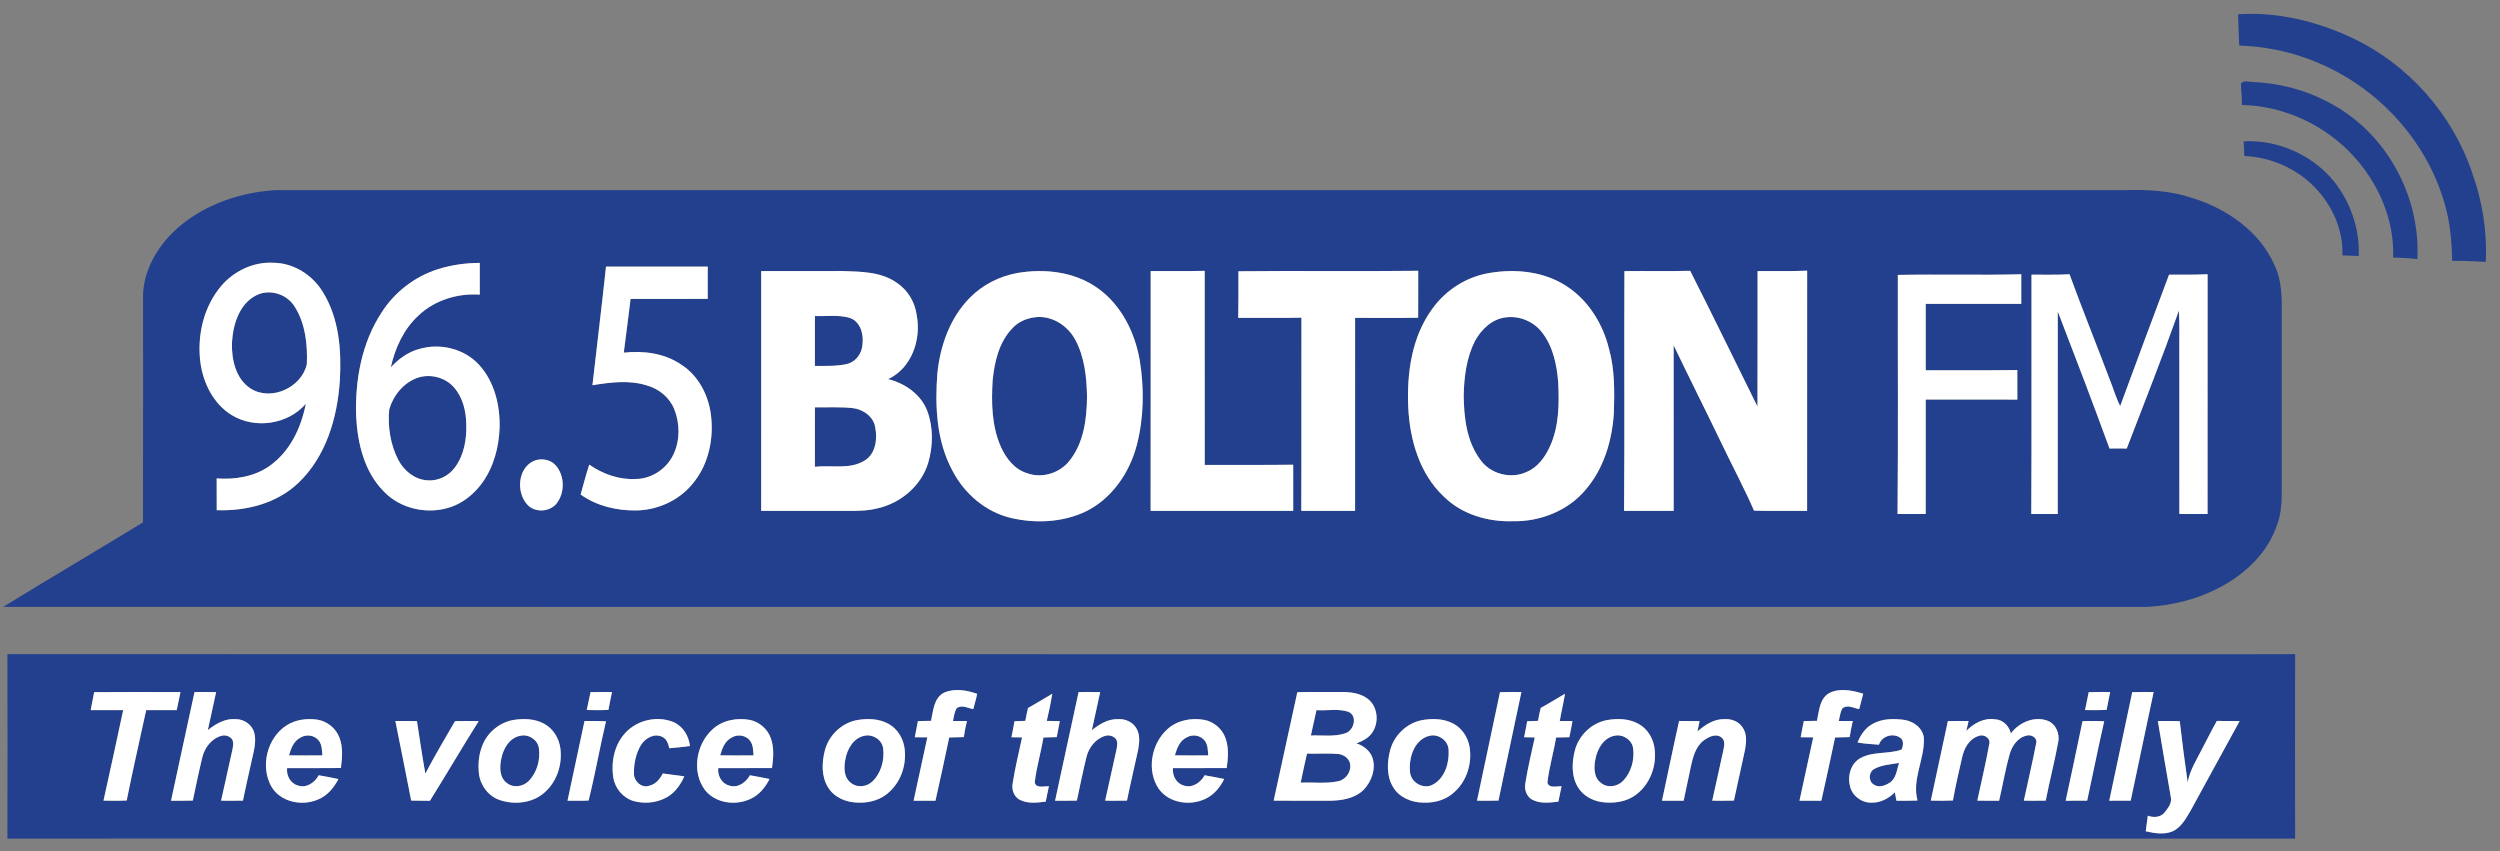 <?xml version="1.0" encoding="UTF-8" ?>
<!DOCTYPE svg PUBLIC "-//W3C//DTD SVG 1.1//EN" "http://www.w3.org/Graphics/SVG/1.1/DTD/svg11.dtd">
<svg width="1380pt" height="470pt" viewBox="0 0 1380 470" version="1.1" xmlns="http://www.w3.org/2000/svg">
<rect x="0" y="0" width="1380" height="470" fill="#808080" stroke="none"/>
<g id="#23408eff">
<path fill="#23408e" opacity="1.00" d=" M 1235.45 7.88 C 1257.01 6.43 1278.75 11.70 1298.23 20.85 C 1329.16 35.32 1353.57 62.81 1364.56 95.11 C 1370.22 110.91 1373.03 127.78 1372.12 144.57 C 1365.96 144.18 1359.78 143.89 1353.61 144.00 C 1353.38 133.37 1352.48 122.68 1349.45 112.45 C 1338.99 75.68 1309.69 45.27 1273.81 32.42 C 1261.73 27.91 1248.90 25.57 1236.04 25.15 C 1235.91 19.39 1235.51 13.64 1235.45 7.88 Z" />
<path fill="#23408e" opacity="1.00" d=" M 1237.03 46.07 C 1238.74 43.91 1241.88 45.39 1244.25 45.32 C 1263.39 46.16 1282.30 52.72 1297.64 64.25 C 1321.86 82.30 1335.96 112.95 1334.38 143.05 C 1329.95 142.39 1325.46 142.36 1321.00 142.15 C 1321.80 121.66 1313.12 101.54 1299.45 86.52 C 1283.82 69.17 1260.91 58.41 1237.51 57.95 C 1237.73 53.98 1237.01 50.03 1237.03 46.07 Z" />
<path fill="#23408e" opacity="1.00" d=" M 1238.45 78.02 C 1257.21 76.97 1276.26 85.43 1288.19 99.93 C 1297.46 111.51 1302.71 126.46 1302.00 141.33 C 1298.99 141.22 1295.99 141.13 1293.00 140.97 C 1293.74 123.58 1284.04 106.76 1270.11 96.79 C 1260.95 90.39 1250.04 86.54 1238.85 86.09 C 1238.80 83.39 1238.67 80.70 1238.45 78.02 Z" />
<path fill="#23408e" opacity="1.00" d=" M 100.00 124.19 C 114.62 112.30 133.32 106.11 151.98 104.97 C 492.32 104.98 832.66 104.97 1173.00 104.97 C 1185.35 104.58 1197.90 105.23 1209.72 109.16 C 1228.91 115.00 1247.25 127.53 1255.52 146.35 C 1259.53 154.64 1259.66 164.05 1259.50 173.07 C 1259.50 205.05 1259.49 237.02 1259.50 269.00 C 1259.58 275.70 1259.46 282.55 1257.20 288.95 C 1252.07 305.10 1238.89 317.52 1224.00 324.90 C 1211.95 331.15 1198.46 334.24 1184.98 335.03 C 790.57 334.99 396.16 335.08 1.76 334.99 C 27.37 319.27 53.27 304.03 78.91 288.36 C 79.06 246.23 78.93 204.09 78.98 161.95 C 79.84 146.96 88.61 133.51 100.00 124.19 M 121.99 158.00 C 112.37 169.45 108.77 185.16 110.59 199.83 C 112.10 211.32 117.73 222.88 127.86 229.09 C 140.71 237.02 158.94 234.37 168.82 222.88 C 166.27 236.02 160.14 249.15 148.96 257.07 C 140.54 263.14 129.77 264.85 119.60 264.08 C 119.63 269.92 119.61 275.77 119.63 281.62 C 135.71 282.19 152.71 278.00 164.61 266.63 C 179.96 252.14 186.22 230.64 187.59 210.11 C 188.56 193.38 187.21 175.52 178.07 160.99 C 172.35 151.72 162.08 145.16 151.04 145.06 C 139.98 144.38 129.06 149.60 121.99 158.00 M 241.41 148.69 C 228.79 152.78 217.70 161.35 210.60 172.56 C 199.56 189.41 195.89 210.15 196.61 230.01 C 197.37 244.74 201.10 260.41 211.78 271.21 C 221.05 281.01 236.17 284.23 248.82 279.88 C 255.75 277.57 261.56 272.69 265.91 266.92 C 272.46 258.03 275.43 246.91 275.78 235.98 C 276.06 223.70 272.96 210.74 264.52 201.47 C 256.39 192.48 242.97 189.21 231.45 192.63 C 225.26 194.26 219.99 198.14 215.71 202.80 C 218.09 192.11 222.84 181.62 231.03 174.14 C 239.99 165.66 252.63 161.80 264.83 162.64 C 264.84 156.80 264.84 150.97 264.83 145.13 C 256.91 145.14 248.96 146.27 241.41 148.69 M 334.52 147.17 C 332.18 169.01 329.50 190.82 327.03 212.64 C 337.03 211.02 347.51 209.65 357.35 212.85 C 363.87 214.74 369.62 219.46 372.17 225.83 C 375.35 233.70 375.45 243.01 371.78 250.74 C 368.14 258.70 359.76 264.34 350.96 264.41 C 341.78 264.92 332.75 261.66 325.27 256.49 C 323.46 261.92 322.11 267.47 320.50 272.96 C 329.29 279.31 340.36 281.88 351.08 281.77 C 362.64 281.61 374.13 276.61 381.68 267.78 C 391.20 257.03 394.37 241.77 392.27 227.80 C 390.68 217.47 385.30 207.36 376.43 201.53 C 367.17 195.02 355.35 193.44 344.32 194.67 C 345.54 184.78 346.94 174.90 348.07 165.00 C 362.26 164.99 376.46 165.02 390.66 164.99 C 390.64 159.05 390.65 153.11 390.66 147.17 C 371.94 147.16 353.23 147.15 334.52 147.17 M 970.18 149.63 C 970.14 174.57 970.23 199.51 970.13 224.44 C 957.75 199.46 945.58 174.36 932.98 149.49 C 920.88 149.82 908.78 149.49 896.68 149.66 C 896.46 193.77 896.84 237.89 896.49 282.00 C 905.61 282.00 914.73 282.00 923.86 282.00 C 923.84 251.52 923.89 221.04 923.84 190.57 C 932.32 208.29 941.18 225.82 949.70 243.52 C 955.81 256.35 962.53 268.89 968.25 281.89 C 978.00 282.13 987.76 281.95 997.52 281.99 C 997.52 237.79 997.50 193.60 997.55 149.41 C 988.43 149.83 979.30 149.53 970.18 149.63 M 420.18 149.63 C 420.16 193.75 420.19 237.87 420.16 281.99 C 435.44 282.01 450.72 281.99 466.00 282.00 C 472.31 282.05 478.72 282.14 484.87 280.48 C 497.43 277.52 508.54 268.06 512.34 255.57 C 515.06 246.33 515.26 236.11 511.91 227.01 C 508.47 217.75 499.55 211.56 490.22 209.27 C 503.25 203.29 508.66 187.31 506.00 173.90 C 505.06 166.72 501.04 160.09 495.00 156.07 C 486.27 149.91 475.19 149.97 464.97 149.61 C 450.04 149.65 435.11 149.60 420.18 149.63 M 561.47 150.72 C 551.66 152.52 542.36 157.22 535.36 164.36 C 524.42 175.39 519.02 190.72 517.44 205.93 C 516.02 224.22 516.90 243.60 525.88 260.05 C 532.44 272.58 544.12 282.62 558.02 285.90 C 571.49 289.05 586.18 288.39 598.85 282.57 C 613.48 275.62 623.42 261.22 627.47 245.83 C 631.46 230.53 631.65 214.36 629.12 198.81 C 626.43 183.40 618.90 168.25 605.90 159.05 C 593.18 149.97 576.56 148.10 561.47 150.72 M 635.18 149.63 C 635.15 193.75 635.21 237.87 635.15 281.99 C 661.38 282.00 687.62 282.00 713.85 282.00 C 713.84 273.50 713.85 265.01 713.85 256.52 C 697.57 256.75 681.29 256.56 665.01 256.63 C 664.98 220.92 665.01 185.22 664.99 149.51 C 655.05 149.74 645.11 149.57 635.18 149.63 M 683.62 149.74 C 683.61 158.32 683.69 166.90 683.50 175.48 C 695.13 175.40 706.76 175.61 718.39 175.35 C 718.31 210.90 718.47 246.44 718.31 281.99 C 728.21 282.01 738.10 281.99 748.00 282.00 C 748.01 246.49 747.98 210.98 748.02 175.47 C 759.62 175.44 771.22 175.60 782.82 175.39 C 782.89 166.75 782.84 158.11 782.86 149.48 C 749.78 149.89 716.69 149.37 683.62 149.74 M 822.50 150.64 C 809.74 152.63 798.07 160.01 790.60 170.51 C 779.20 186.06 776.49 206.18 777.36 224.99 C 778.23 242.82 783.61 261.60 797.00 274.12 C 806.91 283.95 821.28 288.14 835.00 287.71 C 850.06 288.03 865.49 282.01 875.27 270.33 C 885.30 258.64 889.88 243.20 890.85 228.05 C 891.21 216.19 891.41 204.12 888.17 192.59 C 884.84 178.84 876.87 165.96 864.95 158.09 C 852.58 149.90 836.89 148.23 822.50 150.64 M 1047.61 151.76 C 1047.52 195.74 1047.85 239.73 1047.44 283.71 C 1052.62 283.70 1057.80 283.70 1062.99 283.71 C 1063.01 262.65 1062.99 241.59 1063.00 220.53 C 1079.86 220.55 1096.71 220.50 1113.57 220.57 C 1113.52 215.13 1113.53 209.69 1113.56 204.25 C 1096.71 204.51 1079.85 204.31 1063.00 204.37 C 1063.00 192.16 1063.00 179.94 1063.00 167.72 C 1080.58 167.73 1098.16 167.72 1115.74 167.74 C 1115.72 162.29 1115.72 156.84 1115.74 151.39 C 1093.04 151.99 1070.32 151.31 1047.61 151.76 M 1121.39 151.63 C 1121.28 195.66 1121.53 239.69 1121.26 283.72 C 1126.13 283.71 1130.99 283.71 1135.87 283.72 C 1135.89 246.45 1135.84 209.18 1135.89 171.92 C 1145.60 197.07 1155.19 222.27 1164.46 247.59 C 1167.62 247.53 1170.79 247.53 1173.96 247.59 C 1183.70 222.25 1193.69 196.99 1202.78 171.41 C 1203.22 179.93 1202.90 188.47 1203.00 197.01 C 1203.00 225.91 1202.99 254.82 1203.01 283.73 C 1208.19 283.72 1213.38 283.72 1218.57 283.74 C 1218.55 239.62 1218.54 195.50 1218.59 151.38 C 1211.50 151.70 1204.40 151.64 1197.32 151.61 C 1188.24 175.74 1179.27 199.92 1170.35 224.11 C 1167.76 219.16 1166.38 213.70 1164.21 208.57 C 1157.01 189.47 1149.37 170.54 1142.37 151.38 C 1135.38 151.83 1128.38 151.54 1121.39 151.63 M 294.39 254.55 C 285.91 258.66 284.95 271.44 290.75 278.16 C 294.76 283.15 303.10 282.82 307.13 278.05 C 311.84 272.13 311.84 262.84 306.90 257.05 C 303.91 253.50 298.52 252.68 294.39 254.55 Z" />
<path fill="#23408e" opacity="1.00" d=" M 143.27 162.23 C 150.41 159.80 158.83 162.89 162.71 169.35 C 168.63 178.67 169.79 190.20 169.38 200.99 C 166.59 213.80 149.85 221.61 138.49 214.56 C 130.04 209.21 127.69 198.24 128.06 188.89 C 128.66 178.50 132.60 166.18 143.27 162.23 Z" />
<path fill="#23408e" opacity="1.00" d=" M 449.83 174.44 C 456.02 174.70 462.39 173.70 468.45 175.30 C 474.74 176.89 476.86 184.27 476.11 190.01 C 475.83 194.97 472.60 199.59 467.69 200.88 C 461.86 202.27 455.77 201.94 449.82 201.99 C 449.84 192.81 449.86 183.62 449.83 174.44 Z" />
<path fill="#23408e" opacity="1.00" d=" M 571.08 175.17 C 580.34 173.83 589.32 179.60 593.59 187.61 C 598.70 197.20 599.86 208.28 600.04 218.99 C 599.93 231.27 598.25 244.43 590.35 254.35 C 584.98 261.16 575.24 264.23 567.03 261.22 C 560.06 259.15 555.28 252.98 552.45 246.58 C 547.39 235.10 547.19 222.24 547.94 209.93 C 548.95 199.62 551.51 188.65 559.00 181.02 C 562.14 177.63 566.56 175.77 571.08 175.17 Z" />
<path fill="#23408e" opacity="1.00" d=" M 831.22 175.19 C 838.75 174.16 846.73 177.53 851.30 183.61 C 857.31 191.36 859.34 201.39 860.13 210.96 C 860.70 222.86 860.64 235.35 855.57 246.39 C 852.92 252.31 848.77 258.07 842.57 260.57 C 833.90 264.59 822.66 261.61 817.15 253.80 C 809.53 243.58 808.05 230.35 807.96 217.98 C 808.20 207.81 809.54 197.38 814.19 188.20 C 817.71 181.78 823.63 176.05 831.22 175.19 Z" />
<path fill="#23408e" opacity="1.00" d=" M 230.34 208.58 C 237.26 206.17 245.56 208.19 250.45 213.67 C 255.41 219.17 257.24 226.78 257.38 234.02 C 257.66 242.33 256.22 251.15 251.15 257.97 C 247.72 262.73 241.82 265.63 235.94 265.15 C 229.01 264.73 223.09 259.99 219.93 254.00 C 215.48 245.48 213.95 235.50 214.85 225.99 C 217.05 218.31 222.72 211.35 230.34 208.58 Z" />
<path fill="#23408e" opacity="1.00" d=" M 449.84 224.84 C 456.73 224.94 463.66 224.54 470.53 225.25 C 476.33 225.86 482.26 229.90 483.14 236.00 C 484.40 242.43 483.35 250.55 477.27 254.24 C 468.99 259.32 458.95 256.64 449.81 257.66 C 449.86 246.72 449.82 235.78 449.84 224.84 Z" />
<path fill="#23408e" opacity="1.00" d=" M 4.09 361.09 C 408.73 361.20 813.37 361.10 1218.02 361.14 C 1234.31 361.11 1250.61 361.20 1266.91 361.09 C 1266.83 395.03 1266.83 428.97 1266.91 462.91 C 943.62 462.80 620.33 462.89 297.04 462.86 C 199.39 462.89 101.74 462.80 4.09 462.91 C 4.17 428.97 4.17 395.03 4.09 361.09 M 521.21 382.31 C 515.42 385.17 515.15 392.37 513.95 397.90 C 511.53 397.97 509.11 398.02 506.69 398.03 C 506.09 401.00 505.50 403.97 504.97 406.96 C 507.27 406.99 509.57 407.00 511.89 407.03 C 509.38 418.68 506.81 430.33 504.31 441.99 C 508.33 442.00 512.35 442.00 516.38 441.99 C 518.98 430.38 521.53 418.75 523.96 407.10 C 526.64 407.03 529.32 406.97 532.01 406.88 C 532.48 403.90 533.06 400.94 533.74 398.01 C 531.16 398.00 528.59 398.00 526.03 397.99 C 526.54 395.70 526.77 393.28 527.89 391.19 C 530.52 388.64 534.26 390.90 537.25 391.45 C 537.93 388.63 538.85 385.86 539.38 383.01 C 533.68 380.95 526.94 379.84 521.21 382.31 M 1009.60 382.65 C 1004.33 385.77 1004.14 392.56 1002.96 397.90 C 1000.52 397.96 998.10 398.02 995.69 398.04 C 995.09 401.00 994.49 403.97 993.97 406.96 C 996.27 406.98 998.58 407.01 1000.90 407.04 C 998.36 418.69 995.82 430.33 993.31 441.99 C 997.33 442.01 1001.35 442.00 1005.38 441.99 C 1007.98 430.37 1010.53 418.74 1012.96 407.10 C 1015.64 407.03 1018.32 406.97 1021.00 406.88 C 1021.48 403.90 1022.05 400.94 1022.74 398.01 C 1020.16 398.00 1017.59 398.00 1015.03 397.99 C 1015.54 395.69 1015.77 393.27 1016.90 391.17 C 1019.54 388.65 1023.26 390.90 1026.26 391.45 C 1026.96 388.60 1027.72 385.76 1028.50 382.93 C 1022.49 381.09 1015.44 379.58 1009.60 382.65 M 51.98 382.07 C 51.38 385.38 50.70 388.68 50.06 391.99 C 56.04 392.01 62.02 391.98 68.00 392.01 C 64.45 408.68 60.82 425.32 57.13 441.95 C 61.40 442.02 65.68 442.08 69.94 441.87 C 73.27 425.19 77.09 408.62 80.69 392.01 C 86.31 391.99 91.93 392.02 97.55 391.98 C 98.27 388.67 98.91 385.35 99.63 382.04 C 83.75 381.99 67.86 381.94 51.98 382.07 M 107.38 382.01 C 102.96 401.99 98.80 422.02 94.41 442.00 C 98.42 442.00 102.43 442.03 106.43 441.93 C 108.12 433.97 109.74 426.00 111.67 418.10 C 112.93 412.71 116.83 407.58 122.35 406.13 C 124.44 405.57 126.87 406.38 128.15 408.15 C 129.12 409.94 128.60 412.04 128.27 413.94 C 126.20 423.28 124.09 432.63 122.04 441.98 C 126.06 442.01 130.07 442.02 134.09 441.95 C 135.62 434.40 137.40 426.91 139.04 419.38 C 140.12 414.53 141.61 409.43 140.35 404.46 C 139.15 399.99 134.67 396.89 130.10 396.97 C 124.29 396.48 119.06 399.54 114.70 403.05 C 116.32 396.07 117.72 389.04 119.29 382.05 C 115.32 381.98 111.35 381.98 107.38 382.01 M 323.89 391.92 C 327.88 392.04 331.87 392.08 335.86 391.85 C 336.45 388.56 337.16 385.29 337.82 382.01 C 333.87 381.99 329.92 381.97 325.97 382.07 C 325.32 385.36 324.62 388.64 323.89 391.92 M 595.39 382.01 C 590.95 401.98 586.80 422.02 582.41 442.00 C 586.41 442.00 590.42 442.03 594.43 441.94 C 596.13 433.95 597.75 425.94 599.69 418.01 C 600.96 412.67 604.84 407.60 610.31 406.14 C 612.38 405.57 614.80 406.35 616.10 408.09 C 617.14 409.86 616.59 412.00 616.28 413.90 C 614.20 423.26 612.09 432.61 610.04 441.98 C 614.06 442.01 618.07 442.02 622.09 441.94 C 624.01 432.54 626.24 423.20 628.27 413.83 C 628.91 410.03 629.41 405.81 627.44 402.30 C 625.47 398.58 621.09 396.66 616.98 396.96 C 611.56 396.83 606.79 399.81 602.70 403.06 C 604.32 396.07 605.71 389.04 607.29 382.05 C 603.32 381.98 599.35 381.99 595.39 382.01 M 716.13 382.09 C 711.81 402.05 707.41 422.00 703.07 441.96 C 713.40 442.05 723.73 441.98 734.05 442.01 C 740.70 441.91 748.01 440.76 752.88 435.82 C 757.18 431.19 759.68 424.24 757.52 418.07 C 756.10 414.20 752.56 411.62 748.78 410.34 C 750.96 409.43 753.21 408.54 755.05 407.00 C 761.45 401.97 761.57 390.83 755.08 385.81 C 750.85 382.48 745.18 381.95 739.99 381.98 C 732.03 382.07 724.08 381.88 716.13 382.09 M 815.31 441.98 C 819.26 442.01 823.21 442.03 827.17 441.93 C 831.26 421.93 835.69 402.00 839.81 382.01 C 835.87 381.99 831.93 381.97 828.00 382.07 C 823.80 402.05 819.54 422.01 815.31 441.98 M 1150.95 391.95 C 1154.91 392.03 1158.89 392.07 1162.86 391.86 C 1163.45 388.56 1164.15 385.29 1164.82 382.01 C 1160.86 381.99 1156.91 381.97 1152.97 382.07 C 1152.30 385.36 1151.59 388.65 1150.95 391.95 M 1164.31 441.99 C 1168.25 442.01 1172.20 442.01 1176.15 441.96 C 1180.27 421.96 1184.68 402.01 1188.81 382.01 C 1184.87 381.99 1180.93 381.97 1177.00 382.07 C 1172.81 402.05 1168.53 422.01 1164.31 441.99 M 567.48 390.77 C 566.90 393.13 566.40 395.51 565.99 397.91 C 563.99 397.98 562.00 398.03 560.01 398.12 C 559.50 401.07 558.91 404.02 558.31 406.96 C 560.26 406.99 562.22 407.02 564.19 407.06 C 562.40 415.36 560.38 423.63 559.05 432.03 C 558.27 435.48 559.47 439.52 562.66 441.35 C 567.10 443.78 572.41 443.09 577.23 442.51 C 577.81 439.66 578.45 436.83 578.99 433.98 C 576.49 433.93 571.91 435.34 571.18 431.93 C 572.11 423.55 574.62 415.42 575.96 407.10 C 578.41 407.04 580.86 406.96 583.32 406.89 C 583.89 403.94 584.49 401.00 585.01 398.05 C 582.61 398.01 580.21 397.97 577.82 397.94 C 579.02 392.98 580.01 387.98 580.88 382.95 C 576.39 385.52 572.02 388.30 567.48 390.77 M 850.49 390.75 C 849.89 393.12 849.40 395.50 848.99 397.91 C 846.99 397.98 845.00 398.03 843.01 398.12 C 842.50 401.07 841.91 404.02 841.31 406.96 C 843.26 406.99 845.22 407.02 847.19 407.06 C 845.40 415.39 843.37 423.69 842.03 432.11 C 841.28 435.54 842.50 439.54 845.66 441.35 C 850.10 443.78 855.41 443.09 860.23 442.51 C 860.81 439.66 861.45 436.83 861.99 433.98 C 859.49 433.93 854.90 435.34 854.18 431.92 C 855.11 423.54 857.63 415.41 858.96 407.09 C 861.38 407.02 863.81 406.97 866.26 406.96 C 866.89 403.99 867.49 401.02 868.00 398.04 C 865.66 398.01 863.32 397.99 860.99 397.98 C 861.86 392.95 863.07 387.99 863.87 382.95 C 859.39 385.52 855.03 388.30 850.49 390.75 M 158.25 400.36 C 147.46 407.25 143.50 423.01 149.80 434.16 C 154.84 442.79 166.72 445.16 175.51 441.34 C 180.65 439.28 184.33 434.84 186.81 430.03 C 183.20 429.24 179.57 428.58 175.93 427.95 C 173.79 431.94 169.14 435.24 164.49 433.61 C 160.32 432.52 158.04 428.12 158.46 424.02 C 168.37 423.95 178.28 424.08 188.20 423.94 C 188.85 418.47 189.43 412.70 187.46 407.42 C 185.60 402.11 180.65 398.07 175.09 397.24 C 169.35 396.43 163.21 397.21 158.25 400.36 M 282.57 397.58 C 275.15 399.21 268.71 404.74 266.12 411.90 C 264.22 416.71 263.85 422.00 264.37 427.11 C 265.20 433.66 269.74 439.70 276.14 441.72 C 284.61 444.50 294.98 443.17 301.44 436.64 C 307.73 430.66 310.47 421.50 309.31 412.98 C 308.57 407.54 305.42 402.33 300.57 399.62 C 295.14 396.57 288.55 396.45 282.57 397.58 M 345.37 404.36 C 339.24 410.78 337.24 420.32 338.48 428.93 C 339.36 434.99 343.80 440.44 349.73 442.17 C 355.31 443.73 361.52 443.28 366.78 440.77 C 371.96 438.42 375.51 433.62 377.74 428.53 C 373.79 428.09 369.87 427.41 365.92 426.96 C 364.28 429.97 361.97 432.91 358.44 433.71 C 354.19 435.26 349.92 431.25 349.94 427.02 C 349.83 421.60 351.01 415.98 353.79 411.28 C 356.11 407.54 361.10 404.60 365.42 406.68 C 368.02 407.71 368.85 410.58 369.47 413.04 C 373.27 412.74 377.06 412.29 380.84 411.81 C 380.25 406.19 376.94 400.79 371.63 398.54 C 362.80 394.96 351.88 397.41 345.37 404.36 M 393.09 402.80 C 384.22 411.00 381.72 426.24 389.17 436.13 C 394.98 443.42 405.97 444.86 414.15 441.05 C 418.98 438.91 422.46 434.64 424.78 430.01 C 421.18 429.24 417.56 428.58 413.94 427.95 C 411.78 431.95 407.10 435.26 402.43 433.59 C 398.29 432.47 396.05 428.10 396.46 424.02 C 406.35 423.97 416.25 424.04 426.15 423.97 C 426.89 418.51 427.41 412.73 425.47 407.45 C 423.70 402.38 419.12 398.45 413.87 397.38 C 406.63 396.06 398.53 397.59 393.09 402.80 M 472.52 397.60 C 464.23 399.39 457.40 406.11 455.31 414.30 C 453.61 420.99 453.32 428.70 457.16 434.74 C 460.66 440.43 467.59 443.13 474.08 443.04 C 480.39 443.29 486.95 441.22 491.43 436.64 C 497.51 430.87 500.28 422.13 499.41 413.88 C 498.90 408.11 495.69 402.47 490.56 399.62 C 485.12 396.56 478.51 396.45 472.52 397.60 M 644.14 402.75 C 635.40 410.79 632.83 425.56 639.71 435.53 C 645.35 443.31 656.76 444.98 665.15 441.05 C 669.98 438.91 673.48 434.65 675.76 430.00 C 672.17 429.24 668.57 428.59 664.96 427.94 C 662.80 431.95 658.10 435.25 653.44 433.60 C 649.29 432.48 647.05 428.11 647.46 424.02 C 657.35 423.96 667.25 424.04 677.15 423.97 C 677.88 418.51 678.41 412.73 676.47 407.45 C 674.70 402.37 670.11 398.44 664.85 397.38 C 657.64 396.07 649.58 397.58 644.14 402.75 M 784.55 397.59 C 776.26 399.37 769.42 406.08 767.32 414.27 C 765.61 420.96 765.31 428.67 769.14 434.72 C 772.63 440.39 779.51 443.11 785.97 443.04 C 792.32 443.31 798.93 441.25 803.44 436.64 C 809.89 430.50 812.61 421.03 811.21 412.33 C 810.31 407.11 807.19 402.17 802.50 399.58 C 797.08 396.57 790.51 396.45 784.55 397.59 M 886.54 397.59 C 878.26 399.37 871.42 406.08 869.32 414.27 C 867.60 420.99 867.31 428.75 871.20 434.81 C 873.95 439.24 878.89 441.90 883.95 442.72 C 890.54 443.66 897.75 442.76 903.16 438.61 C 910.69 432.97 914.42 423.16 913.41 413.91 C 912.90 408.12 909.69 402.46 904.54 399.61 C 899.11 396.56 892.51 396.45 886.54 397.59 M 936.99 403.77 C 937.37 401.86 937.76 399.95 938.18 398.05 C 934.40 397.99 930.63 398.00 926.86 397.97 C 923.58 412.62 920.60 427.33 917.42 442.00 C 921.40 442.00 925.38 442.00 929.37 441.99 C 930.67 435.87 931.91 429.73 933.26 423.62 C 934.44 418.17 935.85 412.08 940.63 408.61 C 943.30 406.70 947.27 404.66 950.26 407.12 C 952.40 408.67 951.80 411.63 951.36 413.85 C 949.35 423.24 947.20 432.60 945.15 441.98 C 949.13 442.01 953.12 442.02 957.12 441.94 C 959.15 432.55 961.22 423.16 963.27 413.77 C 964.02 409.64 964.43 404.88 961.76 401.33 C 959.64 398.19 955.73 396.74 952.05 396.95 C 946.25 396.77 941.16 400.09 936.99 403.77 M 1033.65 399.62 C 1029.63 401.79 1027.03 405.71 1025.37 409.85 C 1029.26 410.60 1033.23 410.72 1037.18 411.08 C 1038.67 406.36 1044.76 404.45 1048.81 407.16 C 1051.07 408.51 1050.60 411.74 1049.66 413.76 C 1042.48 416.36 1034.22 414.66 1027.29 418.30 C 1021.78 421.04 1019.71 428.05 1021.16 433.75 C 1022.23 439.13 1027.48 443.18 1032.94 443.04 C 1037.90 443.26 1042.49 440.78 1045.96 437.40 C 1046.20 438.92 1046.52 440.47 1046.83 442.01 C 1050.71 442.01 1054.59 442.03 1058.48 441.90 C 1055.29 430.34 1062.37 419.16 1062.00 407.60 C 1061.56 402.01 1056.34 398.12 1051.10 397.37 C 1045.26 396.58 1038.91 396.62 1033.65 399.62 M 1085.40 403.42 C 1085.83 401.63 1086.27 399.85 1086.67 398.05 C 1082.85 397.97 1079.03 397.98 1075.22 398.04 C 1072.08 412.67 1069.00 427.31 1065.81 441.93 C 1069.86 442.03 1073.93 442.06 1078.00 441.88 C 1079.45 433.94 1081.25 426.07 1083.06 418.20 C 1084.13 413.17 1086.96 407.78 1092.25 406.25 C 1095.13 404.97 1099.19 407.70 1098.01 410.97 C 1096.18 421.37 1093.63 431.64 1091.47 441.98 C 1095.48 442.01 1099.49 442.00 1103.51 442.00 C 1105.51 433.52 1106.90 424.89 1109.28 416.51 C 1110.56 411.81 1113.79 407.03 1118.85 406.02 C 1121.25 405.35 1124.65 407.26 1124.02 410.03 C 1121.98 420.73 1119.43 431.33 1117.15 441.97 C 1121.17 442.01 1125.20 442.02 1129.24 441.95 C 1131.34 431.23 1134.09 420.65 1136.08 409.92 C 1137.16 405.17 1134.97 399.68 1130.27 397.84 C 1122.89 395.10 1114.53 398.80 1109.99 404.85 C 1109.05 400.69 1105.54 397.17 1101.15 397.05 C 1095.14 396.13 1089.50 399.30 1085.40 403.42 M 218.24 398.01 C 221.14 412.65 224.16 427.27 226.98 441.93 C 230.42 442.01 233.87 442.00 237.32 442.04 C 246.42 427.46 255.06 412.60 264.24 398.07 C 259.88 397.97 255.53 397.97 251.18 398.05 C 245.64 407.67 239.93 417.19 234.79 427.04 C 233.07 417.41 231.64 407.73 230.15 398.06 C 226.18 397.97 222.21 397.99 218.24 398.01 M 313.26 442.00 C 317.14 441.93 321.03 442.17 324.91 441.88 C 328.54 427.44 331.06 412.66 334.52 398.15 C 330.57 397.93 326.61 397.99 322.66 397.98 C 319.48 412.64 316.43 427.33 313.26 442.00 M 1149.55 398.08 C 1146.58 412.74 1143.36 427.36 1140.26 442.00 C 1144.20 442.00 1148.16 442.02 1152.12 441.95 C 1155.25 427.35 1158.21 412.71 1161.52 398.15 C 1157.53 397.92 1153.54 397.95 1149.55 398.08 M 1191.13 398.01 C 1193.45 412.03 1195.88 426.03 1198.30 440.03 C 1199.05 443.30 1196.64 446.22 1194.73 448.62 C 1192.45 451.30 1188.66 451.40 1185.59 450.27 C 1185.17 453.13 1184.81 456.00 1184.45 458.87 C 1189.15 459.93 1194.30 460.85 1198.94 459.03 C 1203.90 456.97 1206.51 451.97 1209.14 447.61 C 1218.21 431.11 1227.16 414.54 1236.26 398.05 C 1232.07 397.98 1227.89 398.02 1223.71 397.95 C 1220.90 402.84 1218.46 407.93 1215.80 412.90 C 1212.72 419.03 1208.87 424.97 1207.58 431.82 C 1206.00 420.59 1204.51 409.35 1203.22 398.08 C 1199.19 397.96 1195.15 397.98 1191.13 398.01 Z" />
<path fill="#23408e" opacity="1.00" d=" M 726.69 392.00 C 732.51 392.43 738.64 391.02 744.26 392.89 C 749.47 395.10 747.52 402.99 742.86 404.69 C 736.66 406.85 730.01 405.74 723.60 405.99 C 724.61 401.32 725.62 396.66 726.69 392.00 Z" />
<path fill="#23408e" opacity="1.00" d=" M 166.14 407.01 C 169.34 405.14 173.79 405.90 176.04 408.88 C 177.78 411.20 177.73 414.22 177.95 416.97 C 171.81 417.01 165.67 417.04 159.54 416.95 C 160.62 413.09 162.22 408.80 166.14 407.01 Z" />
<path fill="#23408e" opacity="1.00" d=" M 287.28 406.12 C 291.80 405.13 296.86 408.35 297.48 413.03 C 298.31 419.39 296.48 426.28 291.99 430.97 C 288.92 434.21 283.46 435.17 279.85 432.25 C 275.70 429.32 275.73 423.53 276.66 419.04 C 277.72 413.37 281.15 407.27 287.28 406.12 Z" />
<path fill="#23408e" opacity="1.00" d=" M 404.10 407.03 C 407.32 405.13 411.83 405.89 414.08 408.93 C 415.78 411.24 415.72 414.24 415.95 416.97 C 409.81 417.01 403.67 417.04 397.54 416.95 C 398.62 413.10 400.20 408.83 404.10 407.03 Z" />
<path fill="#23408e" opacity="1.00" d=" M 477.24 406.13 C 481.77 405.11 486.85 408.34 487.48 413.02 C 488.34 419.60 486.36 426.80 481.48 431.45 C 478.36 434.33 473.26 435.00 469.85 432.25 C 465.71 429.32 465.73 423.56 466.65 419.09 C 467.71 413.42 471.11 407.30 477.24 406.13 Z" />
<path fill="#23408e" opacity="1.00" d=" M 655.13 407.01 C 658.33 405.13 662.80 405.90 665.05 408.90 C 666.78 411.21 666.72 414.22 666.94 416.97 C 660.81 417.01 654.67 417.04 648.54 416.95 C 649.62 413.09 651.22 408.81 655.13 407.01 Z" />
<path fill="#23408e" opacity="1.00" d=" M 789.38 406.10 C 794.27 405.07 799.52 408.98 799.63 414.05 C 800.06 421.14 797.59 429.53 790.95 433.09 C 785.71 436.02 778.56 431.83 778.31 425.89 C 777.56 418.13 780.79 407.91 789.38 406.10 Z" />
<path fill="#23408e" opacity="1.00" d=" M 891.27 406.12 C 895.79 405.12 900.86 408.35 901.48 413.03 C 902.31 419.39 900.47 426.29 895.98 430.98 C 892.90 434.22 887.45 435.17 883.85 432.25 C 879.68 429.30 879.73 423.50 880.67 419.00 C 881.74 413.35 885.16 407.28 891.27 406.12 Z" />
<path fill="#23408e" opacity="1.00" d=" M 721.46 415.99 C 727.23 416.15 733.04 415.70 738.81 416.21 C 742.24 416.56 745.60 419.38 745.38 423.06 C 745.33 427.14 742.09 430.87 738.01 431.37 C 731.41 432.64 724.64 431.73 717.98 431.99 C 719.04 426.64 720.27 421.32 721.46 415.99 Z" />
<path fill="#23408e" opacity="1.00" d=" M 1034.51 424.53 C 1038.67 422.15 1043.62 422.01 1048.24 421.13 C 1047.07 424.91 1046.75 429.69 1043.09 432.05 C 1040.54 433.77 1036.83 435.04 1034.14 432.94 C 1031.27 431.09 1031.52 426.13 1034.51 424.53 Z" />
</g>
<g id="#ffffffff">
<path fill="#ffffff" opacity="1.00" d=" M 121.99 158.00 C 129.06 149.60 139.98 144.38 151.04 145.06 C 162.08 145.16 172.35 151.72 178.07 160.99 C 187.21 175.52 188.56 193.38 187.59 210.11 C 186.22 230.64 179.96 252.14 164.61 266.63 C 152.71 278.00 135.71 282.19 119.63 281.62 C 119.61 275.77 119.63 269.92 119.60 264.08 C 129.77 264.85 140.54 263.14 148.96 257.07 C 160.14 249.15 166.27 236.02 168.82 222.88 C 158.94 234.37 140.71 237.02 127.86 229.09 C 117.73 222.88 112.10 211.32 110.59 199.83 C 108.77 185.16 112.37 169.45 121.99 158.00 M 143.27 162.23 C 132.60 166.18 128.66 178.50 128.06 188.89 C 127.69 198.24 130.04 209.21 138.49 214.56 C 149.85 221.61 166.59 213.80 169.38 200.99 C 169.79 190.20 168.63 178.67 162.71 169.35 C 158.83 162.89 150.41 159.80 143.27 162.23 Z" />
<path fill="#ffffff" opacity="1.00" d=" M 241.41 148.69 C 248.96 146.27 256.91 145.14 264.83 145.13 C 264.84 150.97 264.84 156.80 264.83 162.64 C 252.63 161.80 239.99 165.66 231.03 174.14 C 222.84 181.62 218.09 192.11 215.71 202.80 C 219.99 198.14 225.26 194.26 231.45 192.63 C 242.97 189.21 256.39 192.48 264.52 201.47 C 272.96 210.74 276.06 223.70 275.78 235.98 C 275.43 246.91 272.46 258.03 265.91 266.92 C 261.56 272.69 255.75 277.57 248.82 279.88 C 236.17 284.23 221.05 281.01 211.78 271.21 C 201.10 260.41 197.37 244.74 196.61 230.01 C 195.89 210.15 199.56 189.41 210.60 172.56 C 217.70 161.35 228.79 152.78 241.41 148.69 M 230.34 208.58 C 222.72 211.35 217.05 218.31 214.85 225.99 C 213.95 235.50 215.48 245.48 219.93 254.00 C 223.09 259.99 229.01 264.73 235.94 265.15 C 241.82 265.63 247.72 262.73 251.15 257.97 C 256.22 251.15 257.66 242.33 257.38 234.02 C 257.24 226.78 255.41 219.17 250.45 213.67 C 245.56 208.19 237.26 206.17 230.34 208.58 Z" />
<path fill="#ffffff" opacity="1.00" d=" M 334.52 147.17 C 353.23 147.15 371.94 147.16 390.66 147.17 C 390.65 153.11 390.64 159.05 390.66 164.99 C 376.46 165.02 362.26 164.99 348.07 165.00 C 346.94 174.90 345.54 184.78 344.32 194.67 C 355.35 193.44 367.17 195.02 376.43 201.53 C 385.30 207.36 390.68 217.47 392.27 227.80 C 394.37 241.77 391.20 257.03 381.68 267.78 C 374.13 276.61 362.64 281.61 351.08 281.77 C 340.36 281.88 329.29 279.31 320.50 272.96 C 322.11 267.47 323.46 261.92 325.27 256.49 C 332.75 261.66 341.78 264.92 350.96 264.41 C 359.76 264.34 368.14 258.70 371.78 250.74 C 375.45 243.01 375.35 233.70 372.17 225.83 C 369.62 219.46 363.87 214.74 357.35 212.85 C 347.51 209.65 337.03 211.02 327.03 212.64 C 329.50 190.82 332.18 169.01 334.52 147.17 Z" />
<path fill="#ffffff" opacity="1.00" d=" M 970.18 149.63 C 979.30 149.53 988.43 149.83 997.55 149.41 C 997.50 193.60 997.52 237.79 997.52 281.99 C 987.76 281.95 978.00 282.13 968.25 281.89 C 962.53 268.89 955.81 256.35 949.70 243.52 C 941.18 225.82 932.32 208.29 923.84 190.57 C 923.89 221.04 923.84 251.52 923.86 282.00 C 914.73 282.00 905.61 282.00 896.49 282.00 C 896.84 237.89 896.46 193.77 896.68 149.66 C 908.78 149.49 920.88 149.82 932.98 149.49 C 945.58 174.36 957.75 199.46 970.13 224.44 C 970.23 199.51 970.14 174.57 970.18 149.63 Z" />
<path fill="#ffffff" opacity="1.00" d=" M 420.18 149.63 C 435.11 149.60 450.04 149.65 464.97 149.61 C 475.19 149.97 486.27 149.91 495.00 156.07 C 501.04 160.09 505.06 166.72 506.00 173.90 C 508.66 187.31 503.25 203.29 490.22 209.27 C 499.55 211.56 508.47 217.75 511.91 227.01 C 515.26 236.11 515.06 246.33 512.34 255.57 C 508.54 268.06 497.43 277.52 484.87 280.48 C 478.72 282.14 472.31 282.05 466.00 282.00 C 450.72 281.99 435.44 282.01 420.16 281.99 C 420.19 237.87 420.16 193.75 420.18 149.63 M 449.83 174.44 C 449.86 183.62 449.84 192.81 449.82 201.99 C 455.77 201.94 461.86 202.27 467.69 200.88 C 472.60 199.59 475.83 194.97 476.11 190.01 C 476.86 184.27 474.74 176.89 468.45 175.30 C 462.39 173.70 456.02 174.70 449.83 174.44 M 449.84 224.84 C 449.82 235.78 449.86 246.72 449.81 257.66 C 458.95 256.64 468.99 259.32 477.27 254.24 C 483.35 250.55 484.40 242.43 483.14 236.00 C 482.26 229.90 476.33 225.86 470.53 225.25 C 463.66 224.54 456.73 224.94 449.84 224.84 Z" />
<path fill="#ffffff" opacity="1.00" d=" M 561.47 150.72 C 576.56 148.10 593.18 149.97 605.90 159.05 C 618.90 168.25 626.43 183.40 629.12 198.81 C 631.65 214.36 631.46 230.53 627.47 245.83 C 623.42 261.22 613.48 275.62 598.85 282.57 C 586.18 288.39 571.49 289.05 558.02 285.90 C 544.12 282.62 532.44 272.58 525.88 260.05 C 516.90 243.60 516.02 224.22 517.44 205.93 C 519.02 190.72 524.42 175.39 535.36 164.36 C 542.36 157.22 551.66 152.52 561.47 150.72 M 571.08 175.17 C 566.56 175.77 562.14 177.63 559.00 181.02 C 551.51 188.65 548.95 199.62 547.94 209.93 C 547.19 222.24 547.39 235.10 552.45 246.58 C 555.28 252.98 560.06 259.15 567.03 261.22 C 575.24 264.23 584.98 261.16 590.35 254.35 C 598.25 244.43 599.93 231.27 600.04 218.99 C 599.86 208.28 598.70 197.20 593.59 187.61 C 589.32 179.60 580.34 173.83 571.08 175.17 Z" />
<path fill="#ffffff" opacity="1.00" d=" M 635.18 149.63 C 645.11 149.57 655.05 149.74 664.99 149.51 C 665.01 185.22 664.98 220.92 665.01 256.63 C 681.29 256.56 697.57 256.75 713.85 256.52 C 713.85 265.01 713.84 273.50 713.85 282.00 C 687.62 282.00 661.38 282.00 635.15 281.99 C 635.21 237.87 635.15 193.75 635.18 149.63 Z" />
<path fill="#ffffff" opacity="1.00" d=" M 683.62 149.74 C 716.69 149.37 749.78 149.89 782.86 149.48 C 782.84 158.11 782.89 166.75 782.82 175.39 C 771.22 175.60 759.62 175.44 748.02 175.47 C 747.98 210.98 748.01 246.49 748.00 282.00 C 738.10 281.99 728.21 282.01 718.31 281.99 C 718.47 246.44 718.31 210.90 718.39 175.35 C 706.76 175.61 695.13 175.40 683.50 175.48 C 683.69 166.90 683.61 158.32 683.62 149.74 Z" />
<path fill="#ffffff" opacity="1.00" d=" M 822.50 150.64 C 836.89 148.23 852.58 149.90 864.95 158.09 C 876.87 165.96 884.84 178.84 888.17 192.59 C 891.41 204.12 891.21 216.19 890.85 228.05 C 889.88 243.20 885.30 258.64 875.27 270.33 C 865.49 282.01 850.06 288.03 835.00 287.71 C 821.28 288.14 806.91 283.95 797.00 274.12 C 783.61 261.60 778.23 242.82 777.36 224.99 C 776.49 206.18 779.20 186.06 790.60 170.51 C 798.07 160.01 809.74 152.63 822.50 150.64 M 831.22 175.19 C 823.63 176.05 817.71 181.78 814.19 188.20 C 809.54 197.38 808.20 207.81 807.96 217.98 C 808.05 230.35 809.53 243.58 817.15 253.80 C 822.66 261.61 833.90 264.59 842.57 260.57 C 848.77 258.07 852.92 252.31 855.57 246.39 C 860.64 235.35 860.70 222.86 860.13 210.96 C 859.34 201.39 857.31 191.36 851.30 183.61 C 846.73 177.53 838.75 174.16 831.22 175.19 Z" />
<path fill="#ffffff" opacity="1.00" d=" M 1047.61 151.76 C 1070.32 151.31 1093.04 151.99 1115.74 151.39 C 1115.72 156.84 1115.72 162.29 1115.74 167.74 C 1098.16 167.72 1080.58 167.73 1063.00 167.72 C 1063.00 179.94 1063.00 192.16 1063.00 204.37 C 1079.85 204.31 1096.71 204.51 1113.56 204.25 C 1113.53 209.69 1113.52 215.13 1113.57 220.57 C 1096.71 220.50 1079.86 220.55 1063.00 220.53 C 1062.99 241.59 1063.01 262.65 1062.99 283.71 C 1057.80 283.70 1052.62 283.70 1047.44 283.71 C 1047.85 239.73 1047.52 195.74 1047.61 151.76 Z" />
<path fill="#ffffff" opacity="1.00" d=" M 1121.39 151.63 C 1128.38 151.54 1135.38 151.83 1142.37 151.38 C 1149.37 170.54 1157.01 189.47 1164.21 208.57 C 1166.38 213.70 1167.76 219.16 1170.35 224.11 C 1179.27 199.92 1188.24 175.74 1197.32 151.61 C 1204.40 151.64 1211.50 151.70 1218.59 151.38 C 1218.54 195.50 1218.55 239.62 1218.57 283.74 C 1213.38 283.72 1208.19 283.72 1203.01 283.73 C 1202.99 254.82 1203.00 225.91 1203.00 197.01 C 1202.90 188.47 1203.22 179.93 1202.78 171.41 C 1193.69 196.99 1183.70 222.25 1173.96 247.59 C 1170.79 247.53 1167.62 247.53 1164.46 247.59 C 1155.19 222.27 1145.60 197.07 1135.89 171.92 C 1135.84 209.18 1135.89 246.45 1135.87 283.72 C 1130.99 283.71 1126.13 283.71 1121.26 283.72 C 1121.53 239.69 1121.28 195.66 1121.39 151.63 Z" />
<path fill="#ffffff" opacity="1.00" d=" M 294.39 254.55 C 298.52 252.68 303.91 253.50 306.90 257.05 C 311.84 262.84 311.84 272.13 307.13 278.05 C 303.10 282.82 294.76 283.15 290.75 278.16 C 284.95 271.44 285.91 258.66 294.39 254.55 Z" />
<path fill="#ffffff" opacity="1.00" d=" M 521.21 382.31 C 526.94 379.84 533.68 380.95 539.38 383.01 C 538.85 385.86 537.93 388.63 537.25 391.45 C 534.26 390.90 530.52 388.64 527.89 391.19 C 526.77 393.28 526.54 395.70 526.03 397.99 C 528.59 398.00 531.16 398.00 533.74 398.01 C 533.06 400.94 532.48 403.90 532.01 406.88 C 529.32 406.97 526.64 407.03 523.96 407.10 C 521.53 418.75 518.98 430.38 516.38 441.99 C 512.35 442.00 508.33 442.00 504.31 441.99 C 506.81 430.33 509.38 418.68 511.89 407.03 C 509.57 407.00 507.27 406.99 504.97 406.96 C 505.50 403.97 506.09 401.00 506.69 398.03 C 509.11 398.02 511.53 397.97 513.95 397.90 C 515.15 392.37 515.42 385.17 521.21 382.31 Z" />
<path fill="#ffffff" opacity="1.00" d=" M 1009.60 382.65 C 1015.44 379.58 1022.49 381.09 1028.50 382.93 C 1027.72 385.76 1026.96 388.60 1026.26 391.45 C 1023.26 390.90 1019.54 388.65 1016.90 391.17 C 1015.77 393.27 1015.54 395.69 1015.03 397.99 C 1017.59 398.00 1020.16 398.00 1022.74 398.01 C 1022.05 400.94 1021.48 403.90 1021.00 406.88 C 1018.32 406.97 1015.64 407.03 1012.96 407.10 C 1010.53 418.74 1007.98 430.37 1005.38 441.99 C 1001.35 442.00 997.33 442.01 993.31 441.99 C 995.82 430.33 998.36 418.69 1000.90 407.04 C 998.58 407.01 996.27 406.98 993.97 406.96 C 994.49 403.97 995.09 401.00 995.69 398.04 C 998.10 398.02 1000.52 397.96 1002.96 397.90 C 1004.14 392.56 1004.33 385.77 1009.60 382.65 Z" />
<path fill="#ffffff" opacity="1.00" d=" M 51.98 382.07 C 67.86 381.94 83.75 381.99 99.63 382.04 C 98.91 385.35 98.27 388.67 97.55 391.98 C 91.93 392.02 86.31 391.99 80.69 392.01 C 77.09 408.62 73.27 425.19 69.94 441.87 C 65.68 442.08 61.40 442.02 57.13 441.95 C 60.82 425.32 64.45 408.68 68.00 392.01 C 62.02 391.98 56.04 392.01 50.06 391.99 C 50.70 388.68 51.38 385.38 51.98 382.07 Z" />
<path fill="#ffffff" opacity="1.00" d=" M 107.38 382.01 C 111.35 381.98 115.32 381.98 119.29 382.05 C 117.72 389.04 116.32 396.07 114.70 403.05 C 119.06 399.54 124.29 396.48 130.10 396.97 C 134.67 396.89 139.15 399.99 140.35 404.46 C 141.61 409.43 140.12 414.53 139.04 419.38 C 137.40 426.91 135.62 434.40 134.09 441.95 C 130.07 442.02 126.06 442.01 122.04 441.98 C 124.09 432.63 126.20 423.28 128.27 413.94 C 128.60 412.04 129.12 409.94 128.15 408.15 C 126.87 406.38 124.44 405.57 122.35 406.13 C 116.83 407.58 112.93 412.71 111.67 418.10 C 109.74 426.00 108.12 433.97 106.43 441.93 C 102.43 442.03 98.42 442.00 94.41 442.00 C 98.80 422.02 102.96 401.99 107.38 382.01 Z" />
<path fill="#ffffff" opacity="1.00" d=" M 323.89 391.92 C 324.62 388.64 325.32 385.36 325.97 382.07 C 329.92 381.97 333.87 381.99 337.82 382.01 C 337.16 385.29 336.45 388.56 335.86 391.85 C 331.87 392.08 327.88 392.04 323.89 391.92 Z" />
<path fill="#ffffff" opacity="1.00" d=" M 595.39 382.01 C 599.35 381.99 603.32 381.98 607.29 382.05 C 605.71 389.04 604.32 396.07 602.70 403.06 C 606.79 399.81 611.56 396.83 616.98 396.96 C 621.09 396.66 625.47 398.58 627.44 402.30 C 629.41 405.81 628.91 410.03 628.27 413.83 C 626.24 423.20 624.01 432.54 622.09 441.94 C 618.07 442.02 614.06 442.01 610.04 441.98 C 612.09 432.61 614.20 423.26 616.28 413.90 C 616.59 412.00 617.14 409.86 616.10 408.09 C 614.80 406.35 612.38 405.57 610.31 406.14 C 604.84 407.60 600.96 412.67 599.69 418.01 C 597.75 425.94 596.13 433.95 594.43 441.94 C 590.42 442.03 586.41 442.00 582.41 442.00 C 586.80 422.02 590.95 401.98 595.39 382.01 Z" />
<path fill="#ffffff" opacity="1.00" d=" M 716.13 382.09 C 724.08 381.88 732.03 382.07 739.99 381.98 C 745.18 381.95 750.85 382.48 755.08 385.81 C 761.57 390.83 761.45 401.97 755.05 407.00 C 753.21 408.54 750.96 409.43 748.78 410.34 C 752.56 411.62 756.10 414.20 757.52 418.07 C 759.68 424.24 757.18 431.19 752.88 435.82 C 748.01 440.76 740.70 441.91 734.05 442.01 C 723.73 441.98 713.40 442.05 703.07 441.96 C 707.41 422.00 711.81 402.05 716.13 382.09 M 726.69 392.00 C 725.62 396.66 724.61 401.32 723.60 405.99 C 730.01 405.74 736.66 406.85 742.86 404.69 C 747.52 402.99 749.47 395.10 744.26 392.89 C 738.64 391.02 732.51 392.43 726.69 392.00 M 721.46 415.99 C 720.27 421.32 719.04 426.64 717.98 431.99 C 724.64 431.73 731.41 432.64 738.01 431.37 C 742.09 430.87 745.33 427.14 745.38 423.06 C 745.60 419.38 742.24 416.56 738.81 416.21 C 733.04 415.70 727.23 416.15 721.46 415.99 Z" />
<path fill="#ffffff" opacity="1.00" d=" M 815.31 441.98 C 819.54 422.01 823.80 402.05 828.00 382.07 C 831.93 381.97 835.87 381.99 839.81 382.01 C 835.69 402.00 831.26 421.93 827.17 441.93 C 823.21 442.03 819.26 442.01 815.31 441.98 Z" />
<path fill="#ffffff" opacity="1.00" d=" M 1150.95 391.95 C 1151.59 388.65 1152.30 385.36 1152.97 382.07 C 1156.91 381.97 1160.86 381.99 1164.82 382.01 C 1164.15 385.29 1163.45 388.56 1162.86 391.86 C 1158.89 392.07 1154.91 392.03 1150.95 391.95 Z" />
<path fill="#ffffff" opacity="1.00" d=" M 1164.31 441.99 C 1168.53 422.01 1172.81 402.05 1177.00 382.07 C 1180.93 381.97 1184.87 381.99 1188.81 382.01 C 1184.68 402.01 1180.27 421.96 1176.15 441.96 C 1172.20 442.01 1168.25 442.01 1164.31 441.99 Z" />
<path fill="#ffffff" opacity="1.00" d=" M 567.48 390.77 C 572.02 388.30 576.39 385.52 580.88 382.95 C 580.01 387.98 579.02 392.98 577.82 397.94 C 580.21 397.97 582.61 398.01 585.01 398.05 C 584.49 401.00 583.89 403.94 583.32 406.89 C 580.86 406.96 578.41 407.04 575.96 407.10 C 574.62 415.42 572.11 423.55 571.18 431.93 C 571.91 435.34 576.49 433.93 578.99 433.98 C 578.45 436.83 577.81 439.66 577.23 442.51 C 572.41 443.09 567.10 443.78 562.66 441.35 C 559.47 439.52 558.27 435.48 559.05 432.03 C 560.38 423.63 562.40 415.36 564.19 407.06 C 562.22 407.02 560.26 406.99 558.31 406.96 C 558.91 404.02 559.50 401.07 560.01 398.12 C 562.00 398.03 563.99 397.98 565.99 397.91 C 566.40 395.51 566.90 393.13 567.48 390.77 Z" />
<path fill="#ffffff" opacity="1.00" d=" M 850.49 390.75 C 855.03 388.30 859.39 385.52 863.87 382.95 C 863.07 387.99 861.86 392.95 860.99 397.98 C 863.32 397.99 865.66 398.01 868.00 398.04 C 867.49 401.02 866.89 403.99 866.26 406.96 C 863.81 406.97 861.38 407.02 858.96 407.09 C 857.63 415.41 855.11 423.54 854.18 431.92 C 854.90 435.34 859.49 433.93 861.99 433.98 C 861.45 436.83 860.81 439.66 860.23 442.51 C 855.41 443.09 850.10 443.78 845.66 441.35 C 842.50 439.54 841.28 435.54 842.03 432.11 C 843.37 423.69 845.40 415.39 847.19 407.06 C 845.22 407.02 843.26 406.99 841.31 406.96 C 841.91 404.02 842.50 401.07 843.01 398.12 C 845.00 398.03 846.99 397.98 848.99 397.91 C 849.40 395.50 849.89 393.12 850.49 390.75 Z" />
<path fill="#ffffff" opacity="1.00" d=" M 158.25 400.36 C 163.21 397.21 169.35 396.43 175.09 397.24 C 180.65 398.07 185.60 402.11 187.46 407.42 C 189.43 412.70 188.85 418.47 188.20 423.94 C 178.28 424.08 168.37 423.95 158.46 424.02 C 158.04 428.12 160.32 432.52 164.49 433.61 C 169.14 435.24 173.79 431.94 175.93 427.95 C 179.57 428.58 183.20 429.24 186.81 430.03 C 184.33 434.84 180.65 439.28 175.51 441.34 C 166.72 445.16 154.84 442.79 149.80 434.16 C 143.50 423.01 147.46 407.25 158.25 400.36 M 166.14 407.01 C 162.22 408.80 160.62 413.09 159.54 416.95 C 165.67 417.04 171.81 417.01 177.95 416.97 C 177.73 414.22 177.78 411.20 176.04 408.88 C 173.79 405.90 169.34 405.14 166.14 407.01 Z" />
<path fill="#ffffff" opacity="1.00" d=" M 282.57 397.58 C 288.55 396.45 295.14 396.57 300.57 399.62 C 305.42 402.33 308.57 407.54 309.31 412.98 C 310.47 421.50 307.73 430.66 301.44 436.64 C 294.98 443.17 284.61 444.50 276.14 441.72 C 269.74 439.70 265.20 433.66 264.37 427.11 C 263.85 422.00 264.22 416.71 266.12 411.90 C 268.71 404.74 275.15 399.21 282.57 397.58 M 287.28 406.12 C 281.15 407.27 277.72 413.37 276.66 419.04 C 275.73 423.53 275.70 429.32 279.85 432.25 C 283.46 435.17 288.92 434.21 291.99 430.97 C 296.48 426.28 298.31 419.39 297.48 413.03 C 296.86 408.35 291.80 405.13 287.28 406.12 Z" />
<path fill="#ffffff" opacity="1.00" d=" M 345.37 404.36 C 351.88 397.41 362.80 394.96 371.63 398.54 C 376.94 400.79 380.25 406.19 380.84 411.81 C 377.06 412.29 373.27 412.74 369.47 413.04 C 368.85 410.58 368.02 407.71 365.42 406.68 C 361.10 404.60 356.11 407.54 353.79 411.28 C 351.01 415.98 349.83 421.60 349.94 427.02 C 349.92 431.25 354.19 435.26 358.44 433.71 C 361.97 432.91 364.28 429.97 365.92 426.96 C 369.87 427.41 373.79 428.09 377.74 428.53 C 375.51 433.62 371.96 438.42 366.78 440.77 C 361.52 443.28 355.31 443.73 349.73 442.17 C 343.80 440.44 339.36 434.99 338.48 428.93 C 337.24 420.32 339.24 410.78 345.37 404.36 Z" />
<path fill="#ffffff" opacity="1.00" d=" M 393.09 402.80 C 398.53 397.59 406.63 396.06 413.87 397.38 C 419.12 398.45 423.70 402.38 425.47 407.45 C 427.41 412.73 426.89 418.51 426.15 423.97 C 416.25 424.04 406.35 423.97 396.46 424.02 C 396.05 428.10 398.29 432.47 402.43 433.59 C 407.10 435.26 411.78 431.95 413.94 427.95 C 417.56 428.58 421.18 429.24 424.78 430.01 C 422.46 434.64 418.98 438.91 414.15 441.05 C 405.97 444.86 394.98 443.42 389.17 436.13 C 381.72 426.24 384.22 411.00 393.09 402.80 M 404.10 407.03 C 400.20 408.83 398.62 413.10 397.54 416.95 C 403.67 417.04 409.81 417.01 415.95 416.97 C 415.72 414.24 415.78 411.24 414.08 408.93 C 411.83 405.89 407.32 405.13 404.10 407.03 Z" />
<path fill="#ffffff" opacity="1.00" d=" M 472.52 397.60 C 478.51 396.45 485.12 396.56 490.56 399.62 C 495.69 402.47 498.90 408.11 499.41 413.88 C 500.28 422.13 497.51 430.87 491.43 436.64 C 486.95 441.22 480.39 443.29 474.08 443.04 C 467.59 443.13 460.66 440.43 457.16 434.74 C 453.32 428.70 453.61 420.99 455.31 414.30 C 457.40 406.11 464.23 399.39 472.52 397.60 M 477.24 406.13 C 471.11 407.30 467.71 413.42 466.65 419.09 C 465.73 423.56 465.71 429.32 469.85 432.25 C 473.26 435.00 478.36 434.33 481.48 431.45 C 486.36 426.80 488.34 419.60 487.48 413.02 C 486.85 408.34 481.77 405.11 477.24 406.13 Z" />
<path fill="#ffffff" opacity="1.00" d=" M 644.14 402.75 C 649.58 397.58 657.64 396.07 664.85 397.38 C 670.11 398.44 674.70 402.37 676.47 407.45 C 678.41 412.73 677.88 418.51 677.15 423.97 C 667.25 424.04 657.35 423.96 647.46 424.02 C 647.05 428.11 649.29 432.48 653.44 433.60 C 658.10 435.25 662.80 431.95 664.96 427.94 C 668.57 428.59 672.17 429.24 675.76 430.00 C 673.48 434.65 669.98 438.91 665.15 441.05 C 656.76 444.98 645.35 443.31 639.71 435.53 C 632.83 425.56 635.40 410.79 644.14 402.75 M 655.13 407.01 C 651.22 408.81 649.62 413.09 648.54 416.95 C 654.67 417.04 660.81 417.01 666.94 416.97 C 666.72 414.22 666.78 411.21 665.05 408.90 C 662.80 405.90 658.33 405.13 655.13 407.01 Z" />
<path fill="#ffffff" opacity="1.00" d=" M 784.55 397.59 C 790.51 396.45 797.08 396.57 802.50 399.58 C 807.19 402.17 810.31 407.11 811.21 412.33 C 812.61 421.03 809.89 430.50 803.44 436.64 C 798.93 441.25 792.32 443.31 785.97 443.04 C 779.51 443.11 772.63 440.39 769.14 434.72 C 765.31 428.67 765.61 420.96 767.32 414.27 C 769.42 406.08 776.26 399.37 784.55 397.59 M 789.38 406.10 C 780.79 407.91 777.56 418.13 778.31 425.89 C 778.56 431.83 785.71 436.02 790.95 433.09 C 797.59 429.53 800.06 421.14 799.63 414.05 C 799.52 408.98 794.27 405.07 789.38 406.10 Z" />
<path fill="#ffffff" opacity="1.00" d=" M 886.54 397.59 C 892.51 396.45 899.11 396.56 904.54 399.61 C 909.69 402.46 912.90 408.12 913.41 413.91 C 914.42 423.16 910.69 432.97 903.16 438.61 C 897.75 442.76 890.54 443.66 883.95 442.72 C 878.89 441.90 873.95 439.24 871.20 434.81 C 867.31 428.75 867.60 420.99 869.32 414.27 C 871.42 406.08 878.26 399.37 886.54 397.59 M 891.27 406.12 C 885.16 407.28 881.74 413.35 880.67 419.00 C 879.73 423.50 879.68 429.30 883.85 432.25 C 887.45 435.17 892.90 434.22 895.98 430.98 C 900.47 426.29 902.31 419.39 901.48 413.03 C 900.86 408.35 895.79 405.12 891.27 406.12 Z" />
<path fill="#ffffff" opacity="1.00" d=" M 936.99 403.77 C 941.16 400.09 946.25 396.77 952.05 396.95 C 955.73 396.74 959.64 398.19 961.76 401.33 C 964.43 404.88 964.02 409.64 963.27 413.77 C 961.22 423.16 959.15 432.55 957.12 441.94 C 953.12 442.02 949.13 442.01 945.15 441.98 C 947.20 432.60 949.35 423.24 951.36 413.85 C 951.80 411.63 952.40 408.67 950.26 407.12 C 947.27 404.66 943.30 406.70 940.63 408.61 C 935.85 412.08 934.44 418.17 933.26 423.62 C 931.91 429.73 930.67 435.87 929.37 441.99 C 925.38 442.00 921.40 442.00 917.42 442.00 C 920.60 427.33 923.58 412.62 926.86 397.97 C 930.63 398.00 934.40 397.99 938.18 398.05 C 937.76 399.95 937.37 401.86 936.99 403.77 Z" />
<path fill="#ffffff" opacity="1.00" d=" M 1033.65 399.62 C 1038.91 396.62 1045.26 396.58 1051.10 397.37 C 1056.34 398.12 1061.56 402.01 1062.00 407.60 C 1062.37 419.16 1055.29 430.34 1058.48 441.90 C 1054.59 442.03 1050.71 442.01 1046.83 442.01 C 1046.52 440.47 1046.20 438.92 1045.96 437.40 C 1042.49 440.78 1037.90 443.26 1032.94 443.04 C 1027.48 443.18 1022.23 439.13 1021.16 433.75 C 1019.71 428.05 1021.78 421.04 1027.29 418.30 C 1034.22 414.66 1042.48 416.36 1049.66 413.76 C 1050.60 411.74 1051.07 408.51 1048.81 407.16 C 1044.76 404.45 1038.67 406.36 1037.18 411.08 C 1033.23 410.72 1029.26 410.60 1025.37 409.85 C 1027.03 405.71 1029.63 401.79 1033.65 399.62 M 1034.51 424.53 C 1031.52 426.13 1031.27 431.09 1034.14 432.94 C 1036.83 435.04 1040.54 433.77 1043.09 432.05 C 1046.75 429.69 1047.07 424.91 1048.24 421.13 C 1043.62 422.01 1038.67 422.15 1034.51 424.53 Z" />
<path fill="#ffffff" opacity="1.00" d=" M 1085.40 403.42 C 1089.50 399.30 1095.14 396.13 1101.15 397.05 C 1105.54 397.17 1109.05 400.69 1109.99 404.85 C 1114.53 398.80 1122.89 395.10 1130.27 397.84 C 1134.97 399.68 1137.16 405.17 1136.08 409.92 C 1134.09 420.65 1131.34 431.23 1129.24 441.95 C 1125.20 442.02 1121.17 442.01 1117.15 441.97 C 1119.43 431.33 1121.98 420.73 1124.02 410.03 C 1124.65 407.26 1121.25 405.35 1118.85 406.02 C 1113.79 407.03 1110.56 411.81 1109.28 416.51 C 1106.90 424.89 1105.51 433.52 1103.51 442.00 C 1099.49 442.00 1095.48 442.01 1091.47 441.98 C 1093.63 431.64 1096.18 421.37 1098.01 410.97 C 1099.19 407.70 1095.13 404.97 1092.25 406.25 C 1086.96 407.78 1084.13 413.17 1083.06 418.20 C 1081.25 426.07 1079.45 433.94 1078.00 441.88 C 1073.93 442.06 1069.86 442.03 1065.81 441.93 C 1069.00 427.31 1072.08 412.67 1075.22 398.04 C 1079.03 397.98 1082.85 397.97 1086.67 398.05 C 1086.27 399.85 1085.83 401.63 1085.40 403.42 Z" />
<path fill="#ffffff" opacity="1.00" d=" M 218.24 398.01 C 222.21 397.99 226.18 397.97 230.15 398.06 C 231.64 407.73 233.07 417.41 234.79 427.04 C 239.93 417.19 245.64 407.67 251.18 398.05 C 255.53 397.97 259.88 397.97 264.24 398.07 C 255.06 412.60 246.42 427.46 237.32 442.04 C 233.87 442.00 230.42 442.01 226.98 441.93 C 224.16 427.27 221.14 412.65 218.24 398.01 Z" />
<path fill="#ffffff" opacity="1.00" d=" M 313.26 442.00 C 316.43 427.33 319.48 412.64 322.66 397.98 C 326.61 397.99 330.57 397.93 334.52 398.15 C 331.06 412.66 328.54 427.44 324.91 441.88 C 321.03 442.17 317.14 441.93 313.26 442.00 Z" />
<path fill="#ffffff" opacity="1.00" d=" M 1149.55 398.08 C 1153.54 397.95 1157.53 397.92 1161.52 398.15 C 1158.21 412.71 1155.25 427.35 1152.12 441.95 C 1148.16 442.02 1144.20 442.00 1140.26 442.00 C 1143.36 427.36 1146.58 412.74 1149.55 398.08 Z" />
<path fill="#ffffff" opacity="1.00" d=" M 1191.13 398.01 C 1195.15 397.98 1199.19 397.96 1203.22 398.08 C 1204.51 409.35 1206.00 420.59 1207.58 431.82 C 1208.87 424.97 1212.72 419.03 1215.80 412.90 C 1218.46 407.93 1220.90 402.84 1223.71 397.95 C 1227.89 398.02 1232.07 397.98 1236.26 398.05 C 1227.16 414.54 1218.21 431.11 1209.14 447.61 C 1206.51 451.97 1203.90 456.97 1198.94 459.03 C 1194.30 460.85 1189.15 459.93 1184.45 458.87 C 1184.81 456.00 1185.17 453.13 1185.59 450.27 C 1188.66 451.40 1192.45 451.30 1194.73 448.62 C 1196.64 446.22 1199.05 443.30 1198.30 440.03 C 1195.88 426.03 1193.45 412.03 1191.13 398.01 Z" />
</g>
</svg>
